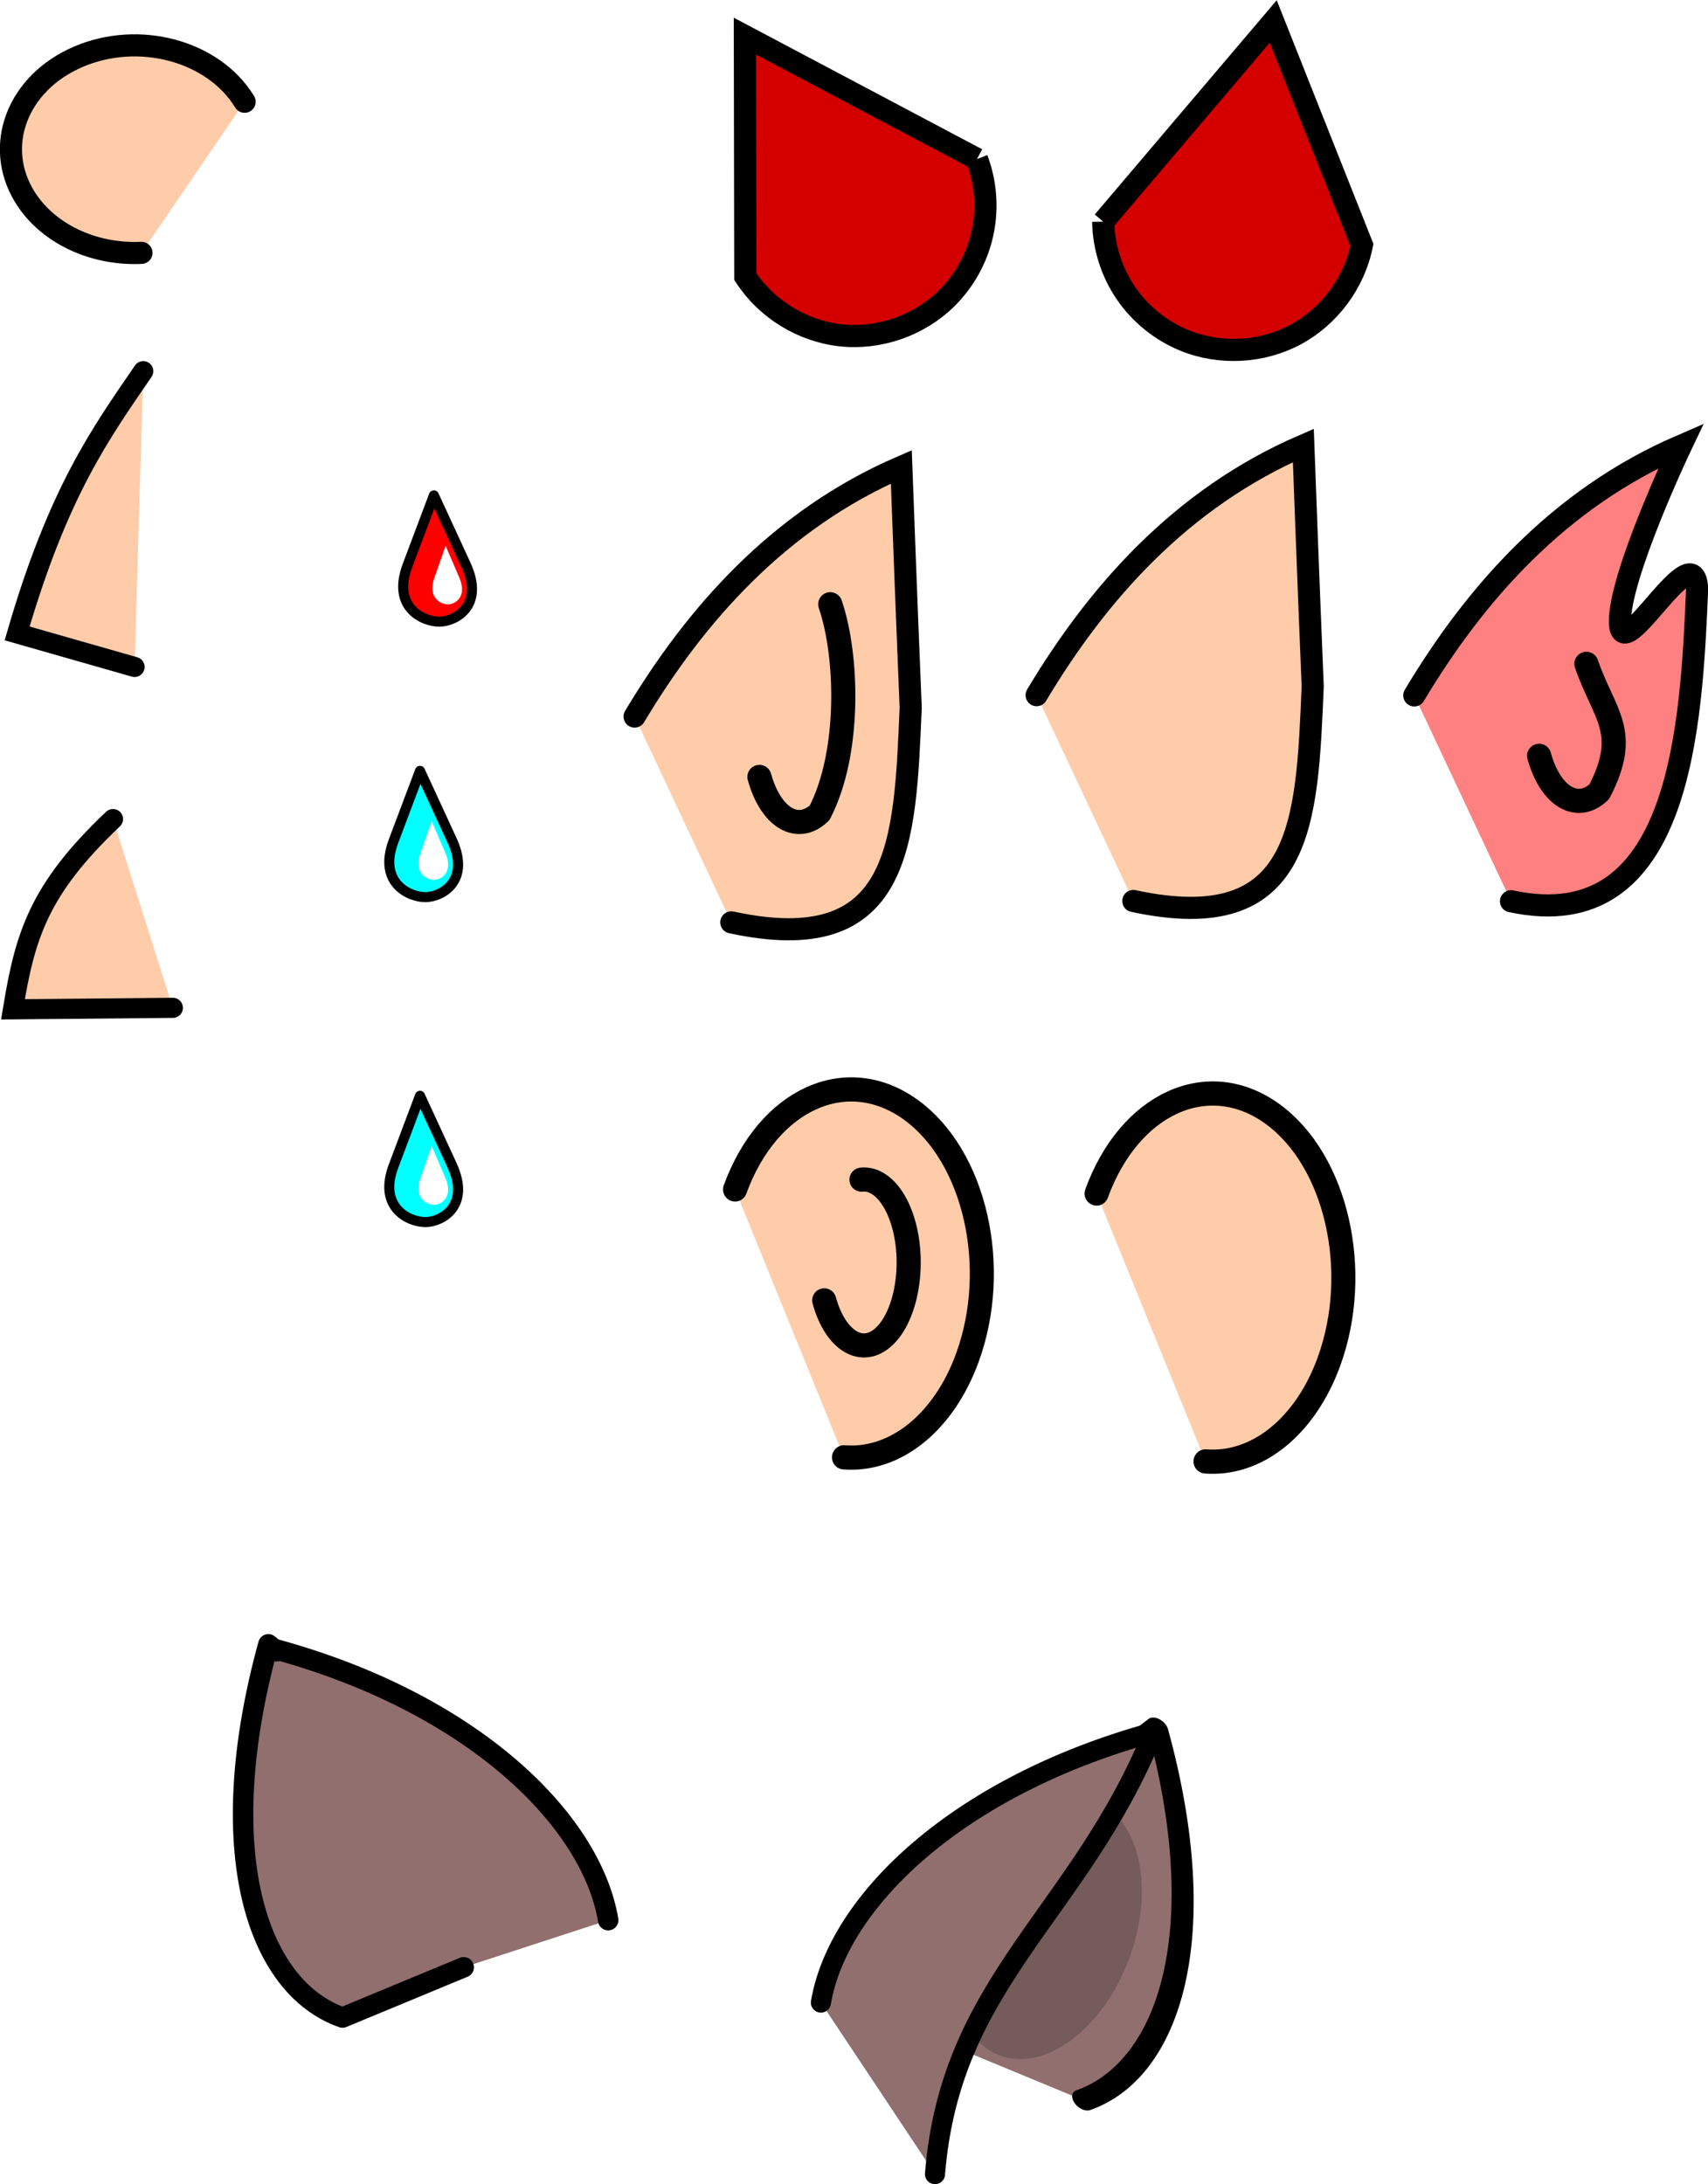 <?xml version="1.0" encoding="UTF-8" standalone="no"?>
<!-- Created with Inkscape (http://www.inkscape.org/) -->

<svg
   xmlns:dc="http://purl.org/dc/elements/1.1/"
   xmlns:cc="http://creativecommons.org/ns#"
   xmlns:rdf="http://www.w3.org/1999/02/22-rdf-syntax-ns#"
   xmlns:svg="http://www.w3.org/2000/svg"
   xmlns="http://www.w3.org/2000/svg"
   xmlns:xlink="http://www.w3.org/1999/xlink"
   xmlns:sodipodi="http://sodipodi.sourceforge.net/DTD/sodipodi-0.dtd"
   xmlns:inkscape="http://www.inkscape.org/namespaces/inkscape"
   width="84.969"
   height="108.637"
   id="svg5455"
   version="1.1"
   inkscape:version="0.48.1 r9760"
   sodipodi:docname="eyes.svg"
   inkscape:export-filename="/home/massimo/Immagini/Doomed Comics/superpacks/eyes.png"
   inkscape:export-xdpi="162"
   inkscape:export-ydpi="162">
  <defs
     id="defs5457">
    <inkscape:path-effect
       is_visible="true"
       id="path-effect3860-67-5-9-0-3"
       effect="spiro" />
    <inkscape:path-effect
       is_visible="true"
       id="path-effect3860-47-2-9-9"
       effect="spiro" />
    <filter
       color-interpolation-filters="sRGB"
       height="2.165"
       y="-0.583"
       width="1.419"
       x="-0.21"
       id="filter8340-2"
       inkscape:collect="always">
      <feGaussianBlur
         id="feGaussianBlur8342-3"
         stdDeviation="0.258"
         inkscape:collect="always" />
    </filter>
    <filter
       height="2.165"
       y="-0.583"
       width="1.419"
       x="-0.21"
       id="filter8340-4-0"
       inkscape:collect="always"
       color-interpolation-filters="sRGB">
      <feGaussianBlur
         id="feGaussianBlur8342-7-7"
         stdDeviation="0.258"
         inkscape:collect="always" />
    </filter>
    <filter
       color-interpolation-filters="sRGB"
       height="1.236"
       y="-0.118"
       width="1.466"
       x="-0.233"
       id="filter8408-08"
       inkscape:collect="always">
      <feGaussianBlur
         id="feGaussianBlur8410-0"
         stdDeviation="0.143"
         inkscape:collect="always" />
    </filter>
    <inkscape:path-effect
       is_visible="true"
       id="path-effect3860-67-10-2"
       effect="spiro" />
    <inkscape:path-effect
       is_visible="true"
       id="path-effect3860-0-5"
       effect="spiro" />
    <inkscape:path-effect
       is_visible="true"
       id="path-effect3860-67-13-63"
       effect="spiro" />
    <inkscape:path-effect
       is_visible="true"
       id="path-effect3860-4-4"
       effect="spiro" />
    <inkscape:path-effect
       is_visible="true"
       id="path-effect3860-54-0-26"
       effect="spiro" />
    <inkscape:path-effect
       is_visible="true"
       id="path-effect3860-67-3-0-6"
       effect="spiro" />
    <inkscape:path-effect
       is_visible="true"
       id="path-effect3860-67-3-7"
       effect="spiro" />
    <inkscape:path-effect
       is_visible="true"
       id="path-effect3860-54-7"
       effect="spiro" />
    <inkscape:path-effect
       is_visible="true"
       id="path-effect3860-67-85"
       effect="spiro" />
    <inkscape:path-effect
       is_visible="true"
       id="path-effect3860-28"
       effect="spiro" />
    <filter
       height="1.281"
       y="-0.141"
       width="1.26"
       x="-0.13"
       id="filter6900-1-0-84"
       inkscape:collect="always"
       color-interpolation-filters="sRGB">
      <feGaussianBlur
         id="feGaussianBlur6902-0-0-1"
         stdDeviation="0.31"
         inkscape:collect="always" />
    </filter>
    <inkscape:path-effect
       is_visible="true"
       id="path-effect4107-7-0-50"
       effect="spiro" />
    <inkscape:path-effect
       is_visible="true"
       id="path-effect4107-0-5-2-24"
       effect="spiro" />
    <filter
       height="1.236"
       y="-0.118"
       width="1.466"
       x="-0.233"
       id="filter8408-0-65-6"
       inkscape:collect="always"
       color-interpolation-filters="sRGB">
      <feGaussianBlur
         id="feGaussianBlur8410-6-0-5"
         stdDeviation="0.143"
         inkscape:collect="always" />
    </filter>
    <filter
       height="1.236"
       y="-0.118"
       width="1.466"
       x="-0.233"
       id="filter8408-0-6-3"
       inkscape:collect="always"
       color-interpolation-filters="sRGB">
      <feGaussianBlur
         id="feGaussianBlur8410-6-3-6"
         stdDeviation="0.143"
         inkscape:collect="always" />
    </filter>
    <filter
       height="1.236"
       y="-0.118"
       width="1.466"
       x="-0.233"
       id="filter8408-0-67"
       inkscape:collect="always"
       color-interpolation-filters="sRGB">
      <feGaussianBlur
         id="feGaussianBlur8410-6-6"
         stdDeviation="0.143"
         inkscape:collect="always" />
    </filter>
  </defs>
  <sodipodi:namedview
     id="base"
     pagecolor="#ffffff"
     bordercolor="#666666"
     borderopacity="1.0"
     inkscape:pageopacity="0.0"
     inkscape:pageshadow="2"
     inkscape:zoom="2.3897729"
     inkscape:cx="53.774889"
     inkscape:cy="55.519993"
     inkscape:document-units="px"
     inkscape:current-layer="layer1"
     showgrid="false"
     fit-margin-top="0"
     fit-margin-left="0"
     fit-margin-right="0"
     fit-margin-bottom="0"
     inkscape:window-width="600"
     inkscape:window-height="461"
     inkscape:window-x="255"
     inkscape:window-y="220"
     inkscape:window-maximized="0"
     units="cm" />
  <g
     inkscape:label="Livello 1"
     inkscape:groupmode="layer"
     id="layer1"
     transform="translate(-85.575,-271.679)">
    <path
       transform="matrix(-1,0,0,1,226.636,54.192)"
       sodipodi:open="true"
       sodipodi:end="7.9093781"
       sodipodi:start="3.6161495"
       d="m 128.892,222.548 c 1.552,-2.537 5.261,-3.536 8.283,-2.233 3.022,1.303 4.213,4.416 2.661,6.952 -1.11,1.813 -3.387,2.909 -5.812,2.796"
       sodipodi:ry="5.1633067"
       sodipodi:rx="6.1514997"
       sodipodi:cy="224.90726"
       sodipodi:cx="134.36401"
       id="path4987-1"
       style="color:#000000;fill:#ffccaa;fill-opacity:1;fill-rule:evenodd;stroke:#000000;stroke-width:1.1;stroke-linecap:round;stroke-linejoin:round;stroke-miterlimit:4;stroke-opacity:1;stroke-dasharray:none;stroke-dashoffset:0;marker:none;visibility:visible;display:inline;overflow:visible;enable-background:accumulate"
       sodipodi:type="arc" />
    <path
       sodipodi:nodetypes="ccc"
       inkscape:connector-curvature="0"
       id="path4989-79"
       d="m 92.702,290.139 c -2.108,3.084 -4.219,5.968 -6.275,13.044 l 5.843,1.668"
       style="fill:#ffccaa;stroke:#000000;stroke-width:1px;stroke-linecap:round;stroke-linejoin:miter;stroke-opacity:1" />
    <g
       style="stroke-linecap:round"
       transform="translate(-134.841,175.574)"
       id="g5132-8">
      <path
         sodipodi:type="arc"
         style="color:#000000;fill:#ffccaa;fill-opacity:1;fill-rule:evenodd;stroke:#000000;stroke-width:1.576;stroke-linecap:round;stroke-linejoin:round;stroke-miterlimit:4;stroke-opacity:1;stroke-dasharray:none;stroke-dashoffset:0;marker:none;visibility:visible;display:inline;overflow:visible;enable-background:accumulate"
         id="path4904-0-5-8-9"
         sodipodi:cx="156.65761"
         sodipodi:cy="249.12073"
         sodipodi:rx="8.559783"
         sodipodi:ry="11.983695"
         d="m 149.044,243.645 c 2.16,-5.887 7.32,-8.208 11.525,-5.184 4.205,3.024 5.863,10.248 3.703,16.135 -1.544,4.209 -4.713,6.751 -8.088,6.489"
         sodipodi:start="3.6161495"
         sodipodi:end="7.9093781"
         sodipodi:open="true"
         transform="matrix(0.759,0,0,0.764,143.859,-30.881)" />
      <path
         sodipodi:type="arc"
         style="color:#000000;fill:#ffccaa;fill-opacity:1;fill-rule:evenodd;stroke:#000000;stroke-width:1.2;stroke-linecap:round;stroke-linejoin:round;stroke-miterlimit:4;stroke-opacity:1;stroke-dasharray:none;stroke-dashoffset:0;marker:none;visibility:visible;display:inline;overflow:visible;enable-background:accumulate"
         id="path5027-7"
         sodipodi:cx="144.66592"
         sodipodi:cy="241.16302"
         sodipodi:rx="2.2234335"
         sodipodi:ry="4.1257043"
         d="m 142.688,239.278 c 0.561,-2.027 1.901,-2.826 2.994,-1.785 1.092,1.041 1.523,3.528 0.962,5.555 -0.401,1.449 -1.224,2.324 -2.101,2.234"
         sodipodi:start="3.6161495"
         sodipodi:end="7.9093781"
         sodipodi:open="true"
         transform="matrix(1,0,0,-1,118.731,400.058)" />
    </g>
    <path
       transform="matrix(0.759,0,0,0.764,27.003,144.896)"
       sodipodi:open="true"
       sodipodi:end="7.9093781"
       sodipodi:start="3.6161495"
       d="m 149.044,243.645 c 2.16,-5.887 7.32,-8.208 11.525,-5.184 4.205,3.024 5.863,10.248 3.703,16.135 -1.544,4.209 -4.713,6.751 -8.088,6.489"
       sodipodi:ry="11.983695"
       sodipodi:rx="8.559783"
       sodipodi:cy="249.12073"
       sodipodi:cx="156.65761"
       id="path4904-0-5-8-0-0"
       style="color:#000000;fill:#ffccaa;fill-opacity:1;fill-rule:evenodd;stroke:#000000;stroke-width:1.576;stroke-linecap:round;stroke-linejoin:round;stroke-miterlimit:4;stroke-opacity:1;stroke-dasharray:none;stroke-dashoffset:0;marker:none;visibility:visible;display:inline;overflow:visible;enable-background:accumulate"
       sodipodi:type="arc" />
    <path
       sodipodi:nodetypes="ccc"
       inkscape:connector-curvature="0"
       id="path4989-6-9"
       d="m 91.197,312.417 c -3.715,3.517 -4.378,5.823 -4.978,9.462 l 7.955,-0.074"
       style="fill:#ffccaa;stroke:#000000;stroke-width:1px;stroke-linecap:round;stroke-linejoin:miter;stroke-opacity:1" />
    <g
       style="stroke-linecap:round"
       transform="translate(-86.588,164.441)"
       id="g8290-2">
      <path
         style="fill:#ffccaa;stroke:#000000;stroke-width:1.1;stroke-linecap:round;stroke-linejoin:miter;stroke-miterlimit:4;stroke-opacity:1;stroke-dasharray:none"
         d="m 203.733,142.877 c 3.014,-5.039 7.167,-9.783 13.269,-12.419 0,0 0.225,6.155 0.466,11.983 -0.291,6.72 -0.426,12.504 -8.924,10.673"
         id="path4873-8-2-2-1"
         inkscape:connector-curvature="0"
         sodipodi:nodetypes="cccc" />
      <path
         style="color:#000000;fill:#ffccaa;fill-opacity:1;fill-rule:evenodd;stroke:#000000;stroke-width:1.2;stroke-linecap:round;stroke-linejoin:round;stroke-miterlimit:4;stroke-opacity:1;stroke-dashoffset:0;marker:none;visibility:visible;display:inline;overflow:visible;enable-background:accumulate"
         d="m 209.943,145.88 c 0.561,2.027 1.901,2.826 2.994,1.785 1.549,-3 1.402,-7.831 0.529,-10.375"
         id="path5027-6-2-9-5"
         inkscape:connector-curvature="0"
         sodipodi:nodetypes="ccc" />
    </g>
    <path
       sodipodi:nodetypes="cccc"
       inkscape:connector-curvature="0"
       id="path4873-8-2-9-7"
       d="m 137.144,306.254 c 3.014,-5.039 7.167,-9.783 13.269,-12.419 0,0 0.225,6.155 0.466,11.983 -0.291,6.72 -0.426,12.504 -8.924,10.673"
       style="fill:#ffccaa;stroke:#000000;stroke-width:1.1;stroke-linecap:round;stroke-linejoin:miter;stroke-miterlimit:4;stroke-opacity:1;stroke-dasharray:none" />
    <g
       id="g8412-6-1"
       transform="translate(-43.363,159.347)">
      <path
         style="color:#000000;fill:#ff0000;fill-opacity:1;fill-rule:evenodd;stroke:#000000;stroke-width:0.5;stroke-linejoin:round;stroke-miterlimit:4;stroke-opacity:1;stroke-dasharray:none;stroke-dashoffset:0;marker:none;visibility:visible;display:inline;overflow:visible;enable-background:accumulate"
         d="m 152.112,140.414 c 0.937,2.029 -0.501,2.825 -1.302,2.837 -0.802,0.012 -2.39,-0.698 -1.601,-2.792 l 1.314,-3.489 z"
         id="path8295-5-06-5"
         inkscape:connector-curvature="0"
         sodipodi:nodetypes="ssscs" />
      <path
         style="color:#000000;fill:#ffffff;fill-opacity:1;fill-rule:evenodd;stroke:none;stroke-width:0.5;marker:none;visibility:visible;display:inline;overflow:visible;filter:url(#filter8408-0-67);enable-background:accumulate"
         d="m 151.792,141.075 c 0.404,0.943 -0.216,1.312 -0.562,1.318 -0.346,0.006 -1.032,-0.324 -0.691,-1.297 l 0.567,-1.621 z"
         id="path8295-5-0-1-2"
         inkscape:connector-curvature="0"
         sodipodi:nodetypes="ssscs" />
    </g>
    <g
       id="g8412-6-7-6"
       transform="translate(-44.054,173.048)">
      <path
         style="color:#000000;fill:#00ffff;fill-opacity:1;fill-rule:evenodd;stroke:#000000;stroke-width:0.5;stroke-linejoin:round;stroke-miterlimit:4;stroke-opacity:1;stroke-dasharray:none;stroke-dashoffset:0;marker:none;visibility:visible;display:inline;overflow:visible;enable-background:accumulate"
         d="m 152.112,140.414 c 0.937,2.029 -0.501,2.825 -1.302,2.837 -0.802,0.012 -2.39,-0.698 -1.601,-2.792 l 1.314,-3.489 z"
         id="path8295-5-06-9-2"
         inkscape:connector-curvature="0"
         sodipodi:nodetypes="ssscs" />
      <path
         style="color:#000000;fill:#ffffff;fill-opacity:1;fill-rule:evenodd;stroke:none;stroke-width:0.5;marker:none;visibility:visible;display:inline;overflow:visible;filter:url(#filter8408-0-6-3);enable-background:accumulate"
         d="m 151.792,141.075 c 0.404,0.943 -0.216,1.312 -0.562,1.318 -0.346,0.006 -1.032,-0.324 -0.691,-1.297 l 0.567,-1.621 z"
         id="path8295-5-0-1-9-8"
         inkscape:connector-curvature="0"
         sodipodi:nodetypes="ssscs" />
    </g>
    <g
       id="g8412-6-2-3"
       transform="translate(-44.054,189.21)">
      <path
         style="color:#000000;fill:#00ffff;fill-opacity:1;fill-rule:evenodd;stroke:#000000;stroke-width:0.5;stroke-linejoin:round;stroke-miterlimit:4;stroke-opacity:1;stroke-dasharray:none;stroke-dashoffset:0;marker:none;visibility:visible;display:inline;overflow:visible;enable-background:accumulate"
         d="m 152.112,140.414 c 0.937,2.029 -0.501,2.825 -1.302,2.837 -0.802,0.012 -2.39,-0.698 -1.601,-2.792 l 1.314,-3.489 z"
         id="path8295-5-06-2-8"
         inkscape:connector-curvature="0"
         sodipodi:nodetypes="ssscs" />
      <path
         style="color:#000000;fill:#ffffff;fill-opacity:1;fill-rule:evenodd;stroke:none;stroke-width:0.5;marker:none;visibility:visible;display:inline;overflow:visible;filter:url(#filter8408-0-65-6);enable-background:accumulate"
         d="m 151.792,141.075 c 0.404,0.943 -0.216,1.312 -0.562,1.318 -0.346,0.006 -1.032,-0.324 -0.691,-1.297 l 0.567,-1.621 z"
         id="path8295-5-0-1-0-3"
         inkscape:connector-curvature="0"
         sodipodi:nodetypes="ssscs" />
    </g>
    <g
       style="fill:#d40000"
       transform="matrix(-1,0,0,1,511.177,62.054)"
       id="g4148-7-8-4">
      <path
         style="fill:#d40000;stroke:#000000;stroke-width:1.103px;stroke-linecap:butt;stroke-linejoin:miter;stroke-opacity:1"
         d="m 377.001,217.536 11.545,-6.114 -0.021,11.959 c -1.041,1.603 -2.821,2.704 -4.72,2.918 -1.899,0.215 -3.88,-0.461 -5.252,-1.791 -0.905,-0.877 -1.546,-2.023 -1.82,-3.254 -0.274,-1.23 -0.18,-2.54 0.268,-3.719"
         id="path4105-8-3-1"
         inkscape:path-effect="#path-effect4107-7-0-50"
         inkscape:original-d="m 377.00103,217.53602 11.54545,-6.11433 -0.0207,11.95898 c 0,0 -3.37591,9.03929 -9.97199,1.12775 -6.59607,-7.91153 -1.55277,-6.9724 -1.55277,-6.9724 z"
         inkscape:connector-curvature="0"
         sodipodi:nodetypes="cccsc" />
      <path
         style="fill:#d40000;stroke:#000000;stroke-width:1.103px;stroke-linecap:butt;stroke-linejoin:miter;stroke-opacity:1"
         d="m 370.72,220.65 -8.458,-9.957 -4.412,11.115 c 0.373,1.874 1.618,3.556 3.302,4.459 1.684,0.903 3.774,1.01 5.542,0.283 1.166,-0.479 2.186,-1.306 2.897,-2.347 0.71,-1.041 1.108,-2.293 1.129,-3.553 l -10e-6,-10e-6"
         id="path4105-5-8-3-8"
         inkscape:path-effect="#path-effect4107-0-5-2-24"
         inkscape:original-d="m 370.72032,220.65011 -8.45775,-9.95735 -4.41234,11.11525 c 0,0 -0.21406,9.64675 8.84416,4.74272 9.0582,-4.90402 4.02594,-5.90061 4.02594,-5.90061 z"
         inkscape:connector-curvature="0"
         sodipodi:nodetypes="cccsc" />
    </g>
    <g
       style="stroke-linecap:round"
       transform="translate(-47.8,163.39)"
       id="g8290-0-2">
      <path
         style="fill:#ff8080;stroke:#000000;stroke-width:1.1;stroke-linecap:round;stroke-linejoin:miter;stroke-miterlimit:4;stroke-opacity:1;stroke-dasharray:none"
         d="m 203.733,142.877 c 3.014,-5.039 7.167,-9.783 13.269,-12.419 0,0 -3.123,6.558 -3.036,8.825 0.086,2.267 3.716,-4.608 3.837,-1.694 -0.291,6.72 -0.76,17.356 -9.259,15.525"
         id="path4873-8-2-2-5-8"
         inkscape:connector-curvature="0"
         sodipodi:nodetypes="ccscc" />
      <path
         style="color:#000000;fill:#ff8080;fill-opacity:1;fill-rule:evenodd;stroke:#000000;stroke-width:1.2;stroke-linecap:round;stroke-linejoin:round;stroke-miterlimit:4;stroke-opacity:1;stroke-dashoffset:0;marker:none;visibility:visible;display:inline;overflow:visible;enable-background:accumulate"
         d="m 209.943,145.88 c 0.561,2.027 1.901,2.826 2.994,1.785 1.549,-3 0.231,-3.816 -0.642,-6.36"
         id="path5027-6-2-9-9-3"
         inkscape:connector-curvature="0"
         sodipodi:nodetypes="ccc" />
    </g>
    <g
       id="g7308-9-4"
       transform="translate(-122.051,59.156)">
      <path
         style="fill:#916f6f;fill-opacity:1;stroke:#000000;stroke-width:1.017px;stroke-linecap:round;stroke-linejoin:round;stroke-opacity:1"
         d="m 230.695,310.368 -6.031,2.5 c -4.317,-1.52 -6.494,-8.35 -3.688,-18.562 l -5e-5,-5e-5 c 0.145,0.109 0.268,0.233 0.406,0.344 -0.013,-0.031 -0.019,-0.063 -0.031,-0.094 9.725,2.666 15.68,8.431 16.531,13.469"
         id="use6884-4-4-7"
         inkscape:connector-curvature="0"
         sodipodi:nodetypes="ccccccc"
         inkscape:transform-center-x="2.2260744"
         inkscape:transform-center-y="-4.8231611" />
      <g
         id="g6904-1-8"
         transform="translate(-102.498,-355.171)">
        <use
           style="fill:#800080"
           inkscape:transform-center-y="9.5070851"
           inkscape:transform-center-x="7.5713554"
           transform="matrix(-0.549,-1.014,-0.95,0.13,1190.618,941.279)"
           height="1052.362"
           width="744.094"
           id="use6884-3-5"
           xlink:href="#path6108-2-9"
           y="0"
           x="0" />
        <path
           transform="matrix(1.565,0.478,-0.803,2.341,412.536,-1055.034)"
           d="m 314.525,670.464 c 0,1.507 -1.193,2.729 -2.665,2.729 -1.472,0 -2.665,-1.222 -2.665,-2.729 0,-1.507 1.193,-2.729 2.665,-2.729 1.472,0 2.665,1.222 2.665,2.729 z"
           sodipodi:ry="2.7290885"
           sodipodi:rx="2.6653433"
           sodipodi:cy="670.46375"
           sodipodi:cx="311.85934"
           id="path6890-7-8"
           style="opacity:0.426;color:#000000;fill:#000000;fill-opacity:1;fill-rule:evenodd;stroke:none;stroke-width:1.5;marker:none;visibility:visible;display:inline;overflow:visible;filter:url(#filter6900-1-0-84);enable-background:accumulate"
           sodipodi:type="arc" />
        <path
           sodipodi:nodetypes="ccc"
           inkscape:connector-curvature="0"
           d="m 350.962,667.294 c 0.852,-5.038 6.819,-10.778 16.544,-13.444 -3.709,9.081 -10.099,12.352 -10.868,21.976"
           style="fill:#916f6f;fill-opacity:1;stroke:#000000;stroke-width:1px;stroke-linecap:round;stroke-linejoin:round;stroke-opacity:1"
           id="path6108-2-9"
           inkscape:transform-center-y="-1.855062" />
      </g>
    </g>
  </g>
</svg>
